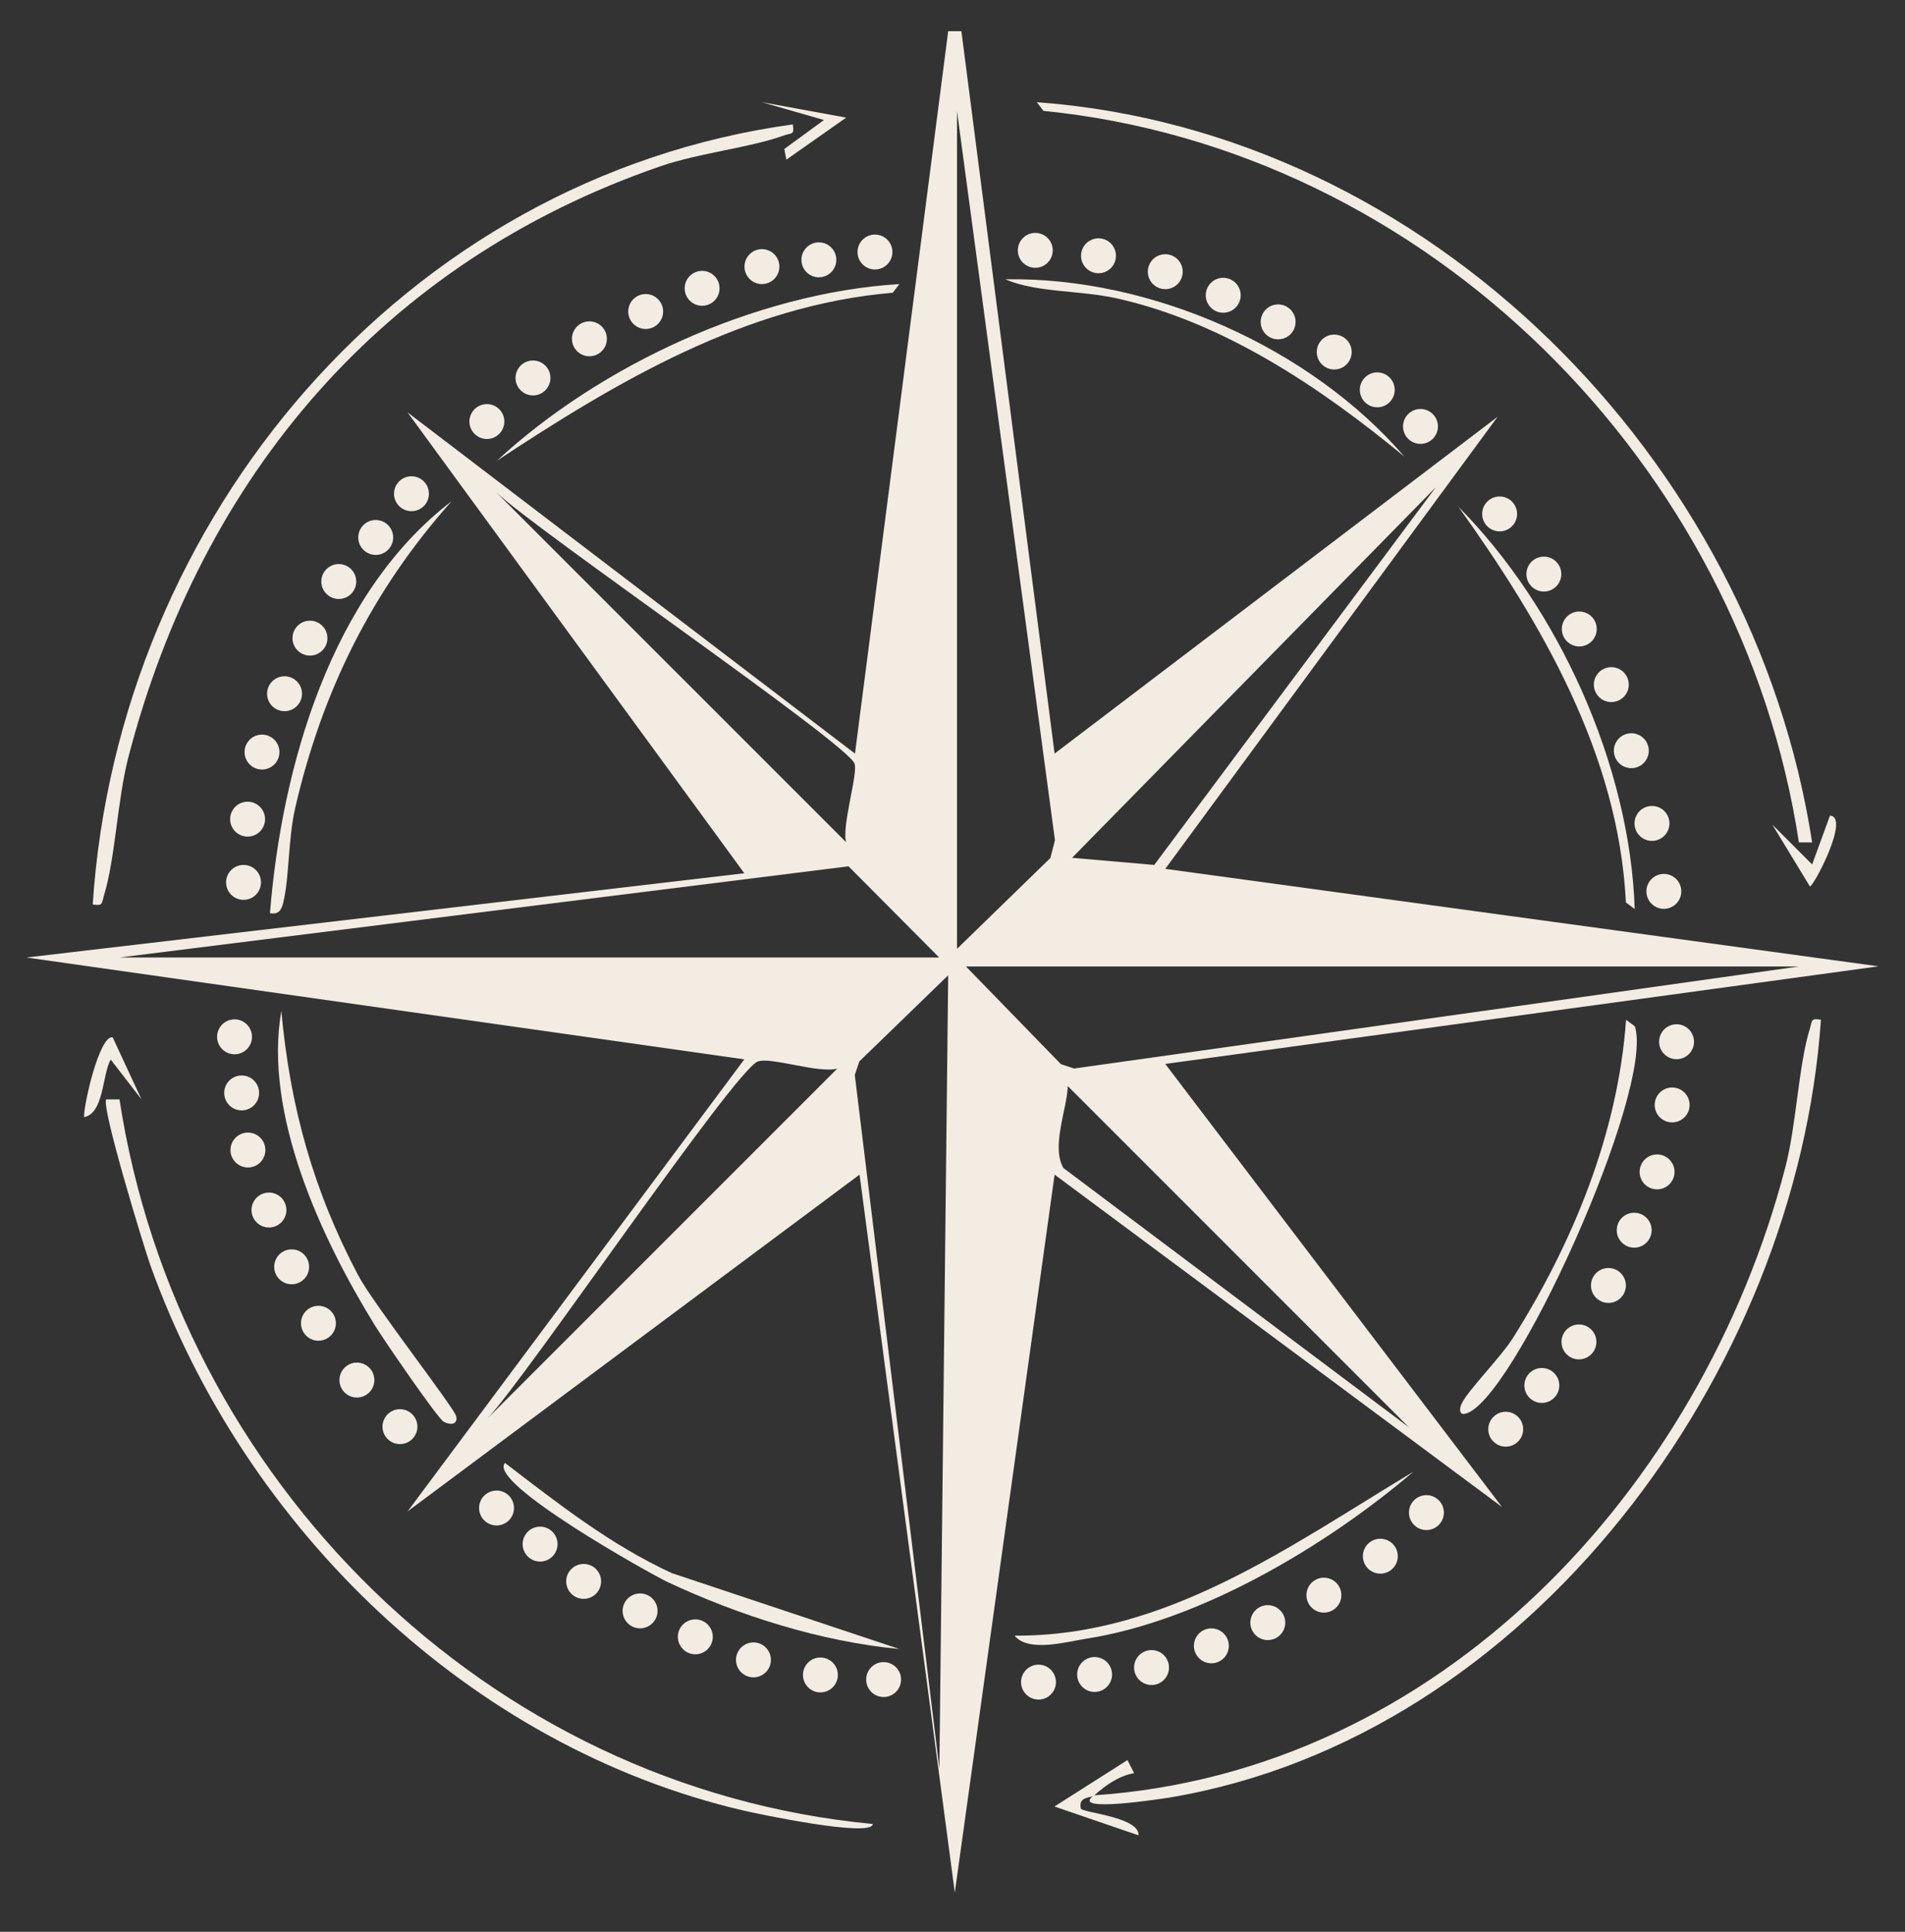 <svg width="72" height="73" viewBox="0 0 72 73" fill="none" xmlns="http://www.w3.org/2000/svg">
<rect x="0" y="0" width="72" height="73" fill="#333333" stroke="none"/>
<path d="M35.837 1.179L32.314 28.477L15.404 15.584L28.131 32.999L0.999 36.183L28.131 40.032L15.404 57.115L32.487 44.388L36.087 71.52L39.859 44.388L56.769 56.948L44.042 40.205L71.001 36.516L44.042 32.833L56.602 15.75L39.859 28.477L36.336 1.179H35.837ZM36.17 35.85V4.196L39.872 31.75L39.699 32.423L36.176 35.85H36.17ZM54.251 18.434L43.625 32.685L40.519 32.416L54.251 18.428V18.434ZM18.754 18.601C20.234 20.023 31.968 28.055 32.295 28.849C32.442 29.207 31.801 31.238 31.981 31.827L18.754 18.601ZM35.497 36.183H4.516L32.07 32.737L35.497 36.183ZM36.503 36.522H67.99L40.596 40.378L40.096 40.212L36.503 36.516V36.522ZM35.504 66.831L32.307 40.621L32.48 40.109L35.837 36.855L35.504 66.831ZM18.421 53.605C19.888 52.067 27.728 40.487 28.637 40.115C29.111 39.923 30.975 40.583 31.648 40.378L18.421 53.605ZM53.252 53.938L40.192 44.138C39.725 43.337 40.32 41.941 40.359 41.044L53.252 53.938Z" fill="#F2ECE2"/>
<path d="M39.187 3.862L39.436 4.189C53.95 5.643 65.813 17.531 67.99 31.834H68.49C66.267 17.377 53.995 4.945 39.187 3.862Z" fill="#F2ECE2"/>
<path d="M3.51 34.178C3.894 34.242 3.837 34.145 3.926 33.851C4.362 32.442 4.432 30.213 4.861 28.579C7.628 17.979 14.495 9.896 24.942 6.29C26.44 5.771 28.291 5.598 29.637 5.117C29.918 5.015 30.034 5.111 29.963 4.701C15.244 6.732 4.464 19.587 3.504 34.178H3.51Z" fill="#F2ECE2"/>
<path d="M41.358 67.837C40.34 68.542 44.029 67.952 44.208 67.927C57.825 65.64 67.907 51.856 68.823 38.534C68.439 38.469 68.496 38.566 68.407 38.86C67.971 40.269 67.901 42.498 67.472 44.132C64.301 56.276 54.399 66.96 41.358 67.843C41.806 67.453 42.261 67.12 42.863 67.004L42.613 66.511L39.853 68.266L43.03 69.355C43.075 68.67 40.986 68.51 40.852 68.349C40.737 67.875 41.23 67.952 41.352 67.85L41.358 67.837Z" fill="#F2ECE2"/>
<path d="M4.016 41.544C3.811 41.794 5.425 47.084 5.688 47.827C9.249 57.749 17.749 66.018 28.131 68.426C28.541 68.522 32.974 69.464 32.986 68.926C18.402 67.549 6.713 55.885 4.516 41.544H4.016Z" fill="#F2ECE2"/>
<path d="M10.21 34.511C10.549 34.562 10.639 34.377 10.709 34.095C10.934 33.166 10.889 31.693 11.158 30.527C12.176 26.121 14.066 22.303 17.07 18.94C12.509 22.425 10.645 28.99 10.203 34.511H10.21Z" fill="#F2ECE2"/>
<path d="M16.775 53.726C16.948 53.835 17.32 53.88 17.243 53.521C17.172 53.201 14.091 49.249 13.534 48.186C11.837 44.97 10.966 41.832 10.633 38.2C9.954 42.088 12.131 46.777 14.162 50.075C14.469 50.575 16.512 53.566 16.775 53.733V53.726Z" fill="#F2ECE2"/>
<path d="M18.754 17.429C23.295 14.431 28.176 11.53 33.742 11.062L33.992 10.735C28.573 11.062 22.655 13.81 18.754 17.435V17.429Z" fill="#F2ECE2"/>
<path d="M55.09 19.106C58.255 23.532 61.175 28.496 61.451 34.101L61.784 34.351C61.605 28.919 58.895 22.937 55.084 19.113L55.09 19.106Z" fill="#F2ECE2"/>
<path d="M19.087 55.282C18.395 56.025 24.621 59.497 25.223 59.779C27.926 61.047 31.007 62.033 33.992 62.315L25.39 59.446C23.071 58.376 21.092 56.819 19.087 55.282Z" fill="#F2ECE2"/>
<path d="M61.457 38.533C61.156 42.818 59.446 46.975 57.172 50.575C56.724 51.286 55.526 52.49 55.257 53.015C55.135 53.252 55.167 53.451 55.34 53.431C57.108 53.188 62.559 41.159 61.79 38.783L61.451 38.533H61.457Z" fill="#F2ECE2"/>
<path d="M38.347 61.809C38.866 62.456 40.314 62.04 41.057 61.924C45.38 61.252 50.133 58.414 53.419 55.615C48.756 58.414 44.08 61.847 38.347 61.809Z" fill="#F2ECE2"/>
<path d="M38.008 10.562C39.219 11.068 40.794 10.959 42.229 11.279C46.277 12.188 49.934 14.661 53.079 17.255C49.531 13.136 43.504 10.459 38.008 10.555V10.562Z" fill="#F2ECE2"/>
<path d="M3.177 42.217C3.933 42.063 3.856 40.635 4.183 40.039L5.348 41.544L4.259 39.2C3.76 39.104 3.164 41.736 3.177 42.21V42.217Z" fill="#F2ECE2"/>
<path d="M28.797 3.862L31.142 4.535L29.643 5.63L29.72 6.034L31.981 4.445L28.797 3.862Z" fill="#F2ECE2"/>
<path d="M69.162 30.828L68.49 32.666L66.985 31.161L68.407 33.499C68.554 33.486 69.938 30.86 69.162 30.821V30.828Z" fill="#F2ECE2"/>
<path d="M62.155 31.468C62.834 31.942 63.046 30.802 62.789 30.668C62.213 30.354 61.675 31.135 62.155 31.468Z" fill="#F2ECE2"/>
<path d="M61.291 27.977L61.54 28.817L62.123 28.56L61.291 27.977Z" fill="#F2ECE2"/>
<path d="M59.696 23.462L59.113 23.712L59.369 24.295L59.946 23.872L59.696 23.462Z" fill="#F2ECE2"/>
<path d="M62.463 34.005L63.129 33.755L62.879 33.172C62.418 33.191 62.431 33.652 62.463 34.005Z" fill="#F2ECE2"/>
<path d="M48.058 12.74L48.724 12.49L48.474 11.907C48.013 11.926 48.026 12.388 48.058 12.74Z" fill="#F2ECE2"/>
<path d="M56.269 19.107C55.962 19.414 56.608 20.279 56.916 19.754C57.281 19.133 56.48 18.895 56.269 19.107Z" fill="#F2ECE2"/>
<path d="M46.13 10.896L45.713 11.312L46.296 11.735L46.552 11.318L46.13 10.896Z" fill="#F2ECE2"/>
<path d="M38.847 9.224C38.495 9.576 39.167 10.242 39.513 9.89C39.859 9.538 39.193 8.872 38.847 9.224Z" fill="#F2ECE2"/>
<path d="M41.608 9.39L41.191 9.639L41.448 10.222L41.858 9.973L41.608 9.39Z" fill="#F2ECE2"/>
<path d="M51.747 15.084H52.413L52.157 14.411L51.747 15.084Z" fill="#F2ECE2"/>
<path d="M49.902 13.239L50.319 13.905L50.569 13.656V13.239H49.902Z" fill="#F2ECE2"/>
<path d="M53.252 15.923V16.422L53.918 16.173L53.252 15.923Z" fill="#F2ECE2"/>
<path d="M62.886 34.344C62.521 34.344 62.226 34.048 62.226 33.684C62.226 33.32 62.521 33.024 62.886 33.024C63.25 33.024 63.545 33.32 63.545 33.684C63.545 34.048 63.25 34.344 62.886 34.344Z" fill="#F2ECE2"/>
<path d="M62.437 31.776C62.073 31.776 61.777 31.48 61.777 31.116C61.777 30.751 62.073 30.456 62.437 30.456C62.801 30.456 63.097 30.751 63.097 31.116C63.097 31.48 62.801 31.776 62.437 31.776Z" fill="#F2ECE2"/>
<path d="M61.656 29.028C61.291 29.028 60.996 28.733 60.996 28.369C60.996 28.004 61.291 27.709 61.656 27.709C62.02 27.709 62.316 28.004 62.316 28.369C62.316 28.733 62.02 29.028 61.656 29.028Z" fill="#F2ECE2"/>
<path d="M60.9 26.53C60.536 26.53 60.24 26.235 60.24 25.871C60.24 25.506 60.536 25.211 60.9 25.211C61.264 25.211 61.56 25.506 61.56 25.871C61.56 26.235 61.264 26.53 60.9 26.53Z" fill="#F2ECE2"/>
<path d="M59.689 24.429C59.325 24.429 59.03 24.134 59.03 23.769C59.03 23.405 59.325 23.109 59.689 23.109C60.054 23.109 60.349 23.405 60.349 23.769C60.349 24.134 60.054 24.429 59.689 24.429Z" fill="#F2ECE2"/>
<path d="M58.351 22.354C57.986 22.354 57.691 22.058 57.691 21.694C57.691 21.329 57.986 21.034 58.351 21.034C58.715 21.034 59.01 21.329 59.01 21.694C59.01 22.058 58.715 22.354 58.351 22.354Z" fill="#F2ECE2"/>
<path d="M56.679 20.08C56.315 20.08 56.019 19.785 56.019 19.421C56.019 19.056 56.315 18.761 56.679 18.761C57.043 18.761 57.339 19.056 57.339 19.421C57.339 19.785 57.043 20.08 56.679 20.08Z" fill="#F2ECE2"/>
<path d="M53.688 16.774C53.323 16.774 53.028 16.479 53.028 16.115C53.028 15.75 53.323 15.455 53.688 15.455C54.052 15.455 54.347 15.75 54.347 16.115C54.347 16.479 54.052 16.774 53.688 16.774Z" fill="#F2ECE2"/>
<path d="M52.054 15.392C51.69 15.392 51.395 15.096 51.395 14.732C51.395 14.368 51.69 14.072 52.054 14.072C52.419 14.072 52.714 14.368 52.714 14.732C52.714 15.096 52.419 15.392 52.054 15.392Z" fill="#F2ECE2"/>
<path d="M50.428 13.963C50.063 13.963 49.768 13.668 49.768 13.303C49.768 12.939 50.063 12.644 50.428 12.644C50.792 12.644 51.087 12.939 51.087 13.303C51.087 13.668 50.792 13.963 50.428 13.963Z" fill="#F2ECE2"/>
<path d="M48.307 12.823C47.943 12.823 47.648 12.528 47.648 12.164C47.648 11.799 47.943 11.504 48.307 11.504C48.672 11.504 48.967 11.799 48.967 12.164C48.967 12.528 48.672 12.823 48.307 12.823Z" fill="#F2ECE2"/>
<path d="M46.232 11.818C45.868 11.818 45.572 11.522 45.572 11.158C45.572 10.793 45.868 10.498 46.232 10.498C46.596 10.498 46.892 10.793 46.892 11.158C46.892 11.522 46.596 11.818 46.232 11.818Z" fill="#F2ECE2"/>
<path d="M41.518 10.325C41.154 10.325 40.858 10.03 40.858 9.666C40.858 9.301 41.154 9.006 41.518 9.006C41.882 9.006 42.178 9.301 42.178 9.666C42.178 10.03 41.882 10.325 41.518 10.325Z" fill="#F2ECE2"/>
<path d="M39.129 10.12C38.765 10.12 38.469 9.825 38.469 9.461C38.469 9.096 38.765 8.801 39.129 8.801C39.493 8.801 39.789 9.096 39.789 9.461C39.789 9.825 39.493 10.12 39.129 10.12Z" fill="#F2ECE2"/>
<path d="M44.042 10.927C43.677 10.927 43.382 10.632 43.382 10.267C43.382 9.903 43.677 9.607 44.042 9.607C44.406 9.607 44.701 9.903 44.701 10.267C44.701 10.632 44.406 10.927 44.042 10.927Z" fill="#F2ECE2"/>
<path d="M33.07 10.184C32.705 10.184 32.41 9.888 32.41 9.524C32.41 9.16 32.705 8.864 33.07 8.864C33.434 8.864 33.729 9.16 33.729 9.524C33.729 9.888 33.434 10.184 33.07 10.184Z" fill="#F2ECE2"/>
<path d="M30.95 10.479C30.585 10.479 30.29 10.183 30.29 9.819C30.29 9.455 30.585 9.159 30.95 9.159C31.314 9.159 31.609 9.455 31.609 9.819C31.609 10.183 31.314 10.479 30.95 10.479Z" fill="#F2ECE2"/>
<path d="M28.797 10.735C28.433 10.735 28.138 10.439 28.138 10.075C28.138 9.71 28.433 9.415 28.797 9.415C29.162 9.415 29.457 9.71 29.457 10.075C29.457 10.439 29.162 10.735 28.797 10.735Z" fill="#F2ECE2"/>
<path d="M26.536 11.555C26.172 11.555 25.877 11.259 25.877 10.895C25.877 10.531 26.172 10.235 26.536 10.235C26.901 10.235 27.196 10.531 27.196 10.895C27.196 11.259 26.901 11.555 26.536 11.555Z" fill="#F2ECE2"/>
<path d="M24.404 12.432C24.039 12.432 23.744 12.136 23.744 11.772C23.744 11.408 24.039 11.112 24.404 11.112C24.768 11.112 25.063 11.408 25.063 11.772C25.063 12.136 24.768 12.432 24.404 12.432Z" fill="#F2ECE2"/>
<path d="M20.144 14.943C19.78 14.943 19.484 14.647 19.484 14.283C19.484 13.918 19.78 13.623 20.144 13.623C20.509 13.623 20.804 13.918 20.804 14.283C20.804 14.647 20.509 14.943 20.144 14.943Z" fill="#F2ECE2"/>
<path d="M18.402 16.589C18.038 16.589 17.742 16.294 17.742 15.929C17.742 15.565 18.038 15.27 18.402 15.27C18.766 15.27 19.062 15.565 19.062 15.929C19.062 16.294 18.766 16.589 18.402 16.589Z" fill="#F2ECE2"/>
<path d="M22.277 13.463C21.913 13.463 21.617 13.168 21.617 12.803C21.617 12.439 21.913 12.144 22.277 12.144C22.641 12.144 22.937 12.439 22.937 12.803C22.937 13.168 22.641 13.463 22.277 13.463Z" fill="#F2ECE2"/>
<path d="M15.552 19.317C15.187 19.317 14.892 19.022 14.892 18.658C14.892 18.293 15.187 17.998 15.552 17.998C15.916 17.998 16.211 18.293 16.211 18.658C16.211 19.022 15.916 19.317 15.552 19.317Z" fill="#F2ECE2"/>
<path d="M14.2 20.97C13.836 20.97 13.54 20.674 13.54 20.31C13.54 19.946 13.836 19.65 14.2 19.65C14.565 19.65 14.86 19.946 14.86 20.31C14.86 20.674 14.565 20.97 14.2 20.97Z" fill="#F2ECE2"/>
<path d="M12.804 22.635C12.44 22.635 12.144 22.34 12.144 21.975C12.144 21.611 12.44 21.315 12.804 21.315C13.168 21.315 13.464 21.611 13.464 21.975C13.464 22.34 13.168 22.635 12.804 22.635Z" fill="#F2ECE2"/>
<path d="M11.715 24.774C11.351 24.774 11.055 24.479 11.055 24.115C11.055 23.75 11.351 23.455 11.715 23.455C12.079 23.455 12.375 23.75 12.375 24.115C12.375 24.479 12.079 24.774 11.715 24.774Z" fill="#F2ECE2"/>
<path d="M10.754 26.875C10.39 26.875 10.095 26.58 10.095 26.215C10.095 25.851 10.39 25.556 10.754 25.556C11.119 25.556 11.414 25.851 11.414 26.215C11.414 26.58 11.119 26.875 10.754 26.875Z" fill="#F2ECE2"/>
<path d="M9.358 31.615C8.994 31.615 8.698 31.32 8.698 30.956C8.698 30.591 8.994 30.296 9.358 30.296C9.722 30.296 10.018 30.591 10.018 30.956C10.018 31.32 9.722 31.615 9.358 31.615Z" fill="#F2ECE2"/>
<path d="M9.204 34.004C8.84 34.004 8.544 33.709 8.544 33.344C8.544 32.98 8.84 32.685 9.204 32.685C9.569 32.685 9.864 32.98 9.864 33.344C9.864 33.709 9.569 34.004 9.204 34.004Z" fill="#F2ECE2"/>
<path d="M9.902 29.079C9.538 29.079 9.243 28.784 9.243 28.419C9.243 28.055 9.538 27.76 9.902 27.76C10.267 27.76 10.562 28.055 10.562 28.419C10.562 28.784 10.267 29.079 9.902 29.079Z" fill="#F2ECE2"/>
<path d="M8.865 39.84C8.5 39.84 8.205 39.545 8.205 39.18C8.205 38.816 8.5 38.52 8.865 38.52C9.229 38.52 9.524 38.816 9.524 39.18C9.524 39.545 9.229 39.84 8.865 39.84Z" fill="#F2ECE2"/>
<path d="M9.134 41.96C8.769 41.96 8.474 41.665 8.474 41.3C8.474 40.936 8.769 40.641 9.134 40.641C9.498 40.641 9.793 40.936 9.793 41.3C9.793 41.665 9.498 41.96 9.134 41.96Z" fill="#F2ECE2"/>
<path d="M9.371 44.118C9.006 44.118 8.711 43.823 8.711 43.459C8.711 43.094 9.006 42.799 9.371 42.799C9.735 42.799 10.03 43.094 10.03 43.459C10.03 43.823 9.735 44.118 9.371 44.118Z" fill="#F2ECE2"/>
<path d="M10.165 46.386C9.801 46.386 9.505 46.09 9.505 45.726C9.505 45.362 9.801 45.066 10.165 45.066C10.529 45.066 10.825 45.362 10.825 45.726C10.825 46.09 10.529 46.386 10.165 46.386Z" fill="#F2ECE2"/>
<path d="M11.023 48.531C10.659 48.531 10.364 48.236 10.364 47.872C10.364 47.507 10.659 47.212 11.023 47.212C11.388 47.212 11.683 47.507 11.683 47.872C11.683 48.236 11.388 48.531 11.023 48.531Z" fill="#F2ECE2"/>
<path d="M13.489 52.811C13.125 52.811 12.829 52.515 12.829 52.151C12.829 51.787 13.125 51.491 13.489 51.491C13.854 51.491 14.149 51.787 14.149 52.151C14.149 52.515 13.854 52.811 13.489 52.811Z" fill="#F2ECE2"/>
<path d="M15.116 54.571C14.752 54.571 14.456 54.276 14.456 53.912C14.456 53.547 14.752 53.252 15.116 53.252C15.48 53.252 15.776 53.547 15.776 53.912C15.776 54.276 15.48 54.571 15.116 54.571Z" fill="#F2ECE2"/>
<path d="M12.035 50.664C11.671 50.664 11.376 50.369 11.376 50.005C11.376 49.64 11.671 49.345 12.035 49.345C12.4 49.345 12.695 49.64 12.695 50.005C12.695 50.369 12.4 50.664 12.035 50.664Z" fill="#F2ECE2"/>
<path d="M18.767 57.646C18.403 57.646 18.107 57.35 18.107 56.986C18.107 56.621 18.403 56.326 18.767 56.326C19.131 56.326 19.427 56.621 19.427 56.986C19.427 57.35 19.131 57.646 18.767 57.646Z" fill="#F2ECE2"/>
<path d="M20.413 59.01C20.049 59.01 19.753 58.715 19.753 58.35C19.753 57.986 20.049 57.69 20.413 57.69C20.777 57.69 21.073 57.986 21.073 58.35C21.073 58.715 20.777 59.01 20.413 59.01Z" fill="#F2ECE2"/>
<path d="M22.059 60.419C21.695 60.419 21.399 60.124 21.399 59.759C21.399 59.395 21.695 59.1 22.059 59.1C22.424 59.1 22.719 59.395 22.719 59.759C22.719 60.124 22.424 60.419 22.059 60.419Z" fill="#F2ECE2"/>
<path d="M24.192 61.533C23.828 61.533 23.532 61.238 23.532 60.874C23.532 60.509 23.828 60.214 24.192 60.214C24.556 60.214 24.852 60.509 24.852 60.874C24.852 61.238 24.556 61.533 24.192 61.533Z" fill="#F2ECE2"/>
<path d="M26.28 62.514C25.916 62.514 25.62 62.218 25.62 61.854C25.62 61.49 25.916 61.194 26.28 61.194C26.645 61.194 26.94 61.49 26.94 61.854C26.94 62.218 26.645 62.514 26.28 62.514Z" fill="#F2ECE2"/>
<path d="M31.007 63.954C30.643 63.954 30.348 63.659 30.348 63.294C30.348 62.93 30.643 62.635 31.007 62.635C31.372 62.635 31.667 62.93 31.667 63.294C31.667 63.659 31.372 63.954 31.007 63.954Z" fill="#F2ECE2"/>
<path d="M33.396 64.128C33.032 64.128 32.737 63.833 32.737 63.468C32.737 63.104 33.032 62.809 33.396 62.809C33.761 62.809 34.056 63.104 34.056 63.468C34.056 63.833 33.761 64.128 33.396 64.128Z" fill="#F2ECE2"/>
<path d="M28.477 63.385C28.113 63.385 27.817 63.09 27.817 62.725C27.817 62.361 28.113 62.065 28.477 62.065C28.841 62.065 29.137 62.361 29.137 62.725C29.137 63.09 28.841 63.385 28.477 63.385Z" fill="#F2ECE2"/>
<path d="M39.251 64.225C38.886 64.225 38.591 63.929 38.591 63.565C38.591 63.201 38.886 62.905 39.251 62.905C39.615 62.905 39.91 63.201 39.91 63.565C39.91 63.929 39.615 64.225 39.251 64.225Z" fill="#F2ECE2"/>
<path d="M41.371 63.937C41.006 63.937 40.711 63.641 40.711 63.277C40.711 62.913 41.006 62.617 41.371 62.617C41.735 62.617 42.03 62.913 42.03 63.277C42.03 63.641 41.735 63.937 41.371 63.937Z" fill="#F2ECE2"/>
<path d="M43.523 63.674C43.158 63.674 42.863 63.379 42.863 63.014C42.863 62.65 43.158 62.355 43.523 62.355C43.887 62.355 44.183 62.65 44.183 63.014C44.183 63.379 43.887 63.674 43.523 63.674Z" fill="#F2ECE2"/>
<path d="M45.784 62.854C45.419 62.854 45.124 62.558 45.124 62.194C45.124 61.83 45.419 61.534 45.784 61.534C46.148 61.534 46.444 61.83 46.444 62.194C46.444 62.558 46.148 62.854 45.784 62.854Z" fill="#F2ECE2"/>
<path d="M47.917 61.977C47.552 61.977 47.257 61.681 47.257 61.317C47.257 60.953 47.552 60.657 47.917 60.657C48.281 60.657 48.576 60.953 48.576 61.317C48.576 61.681 48.281 61.977 47.917 61.977Z" fill="#F2ECE2"/>
<path d="M52.17 59.466C51.805 59.466 51.51 59.171 51.51 58.806C51.51 58.442 51.805 58.147 52.17 58.147C52.534 58.147 52.83 58.442 52.83 58.806C52.83 59.171 52.534 59.466 52.17 59.466Z" fill="#F2ECE2"/>
<path d="M53.912 57.819C53.548 57.819 53.252 57.524 53.252 57.16C53.252 56.795 53.548 56.5 53.912 56.5C54.276 56.5 54.572 56.795 54.572 57.16C54.572 57.524 54.276 57.819 53.912 57.819Z" fill="#F2ECE2"/>
<path d="M50.037 60.939C49.672 60.939 49.377 60.643 49.377 60.279C49.377 59.914 49.672 59.619 50.037 59.619C50.401 59.619 50.697 59.914 50.697 60.279C50.697 60.643 50.401 60.939 50.037 60.939Z" fill="#F2ECE2"/>
<path d="M56.91 54.668C56.545 54.668 56.25 54.373 56.25 54.008C56.25 53.644 56.545 53.349 56.91 53.349C57.274 53.349 57.569 53.644 57.569 54.008C57.569 54.373 57.274 54.668 56.91 54.668Z" fill="#F2ECE2"/>
<path d="M58.274 53.015C57.91 53.015 57.614 52.719 57.614 52.355C57.614 51.991 57.91 51.695 58.274 51.695C58.638 51.695 58.934 51.991 58.934 52.355C58.934 52.719 58.638 53.015 58.274 53.015Z" fill="#F2ECE2"/>
<path d="M59.676 51.369C59.312 51.369 59.017 51.074 59.017 50.709C59.017 50.345 59.312 50.05 59.676 50.05C60.041 50.05 60.336 50.345 60.336 50.709C60.336 51.074 60.041 51.369 59.676 51.369Z" fill="#F2ECE2"/>
<path d="M60.791 49.236C60.427 49.236 60.131 48.941 60.131 48.577C60.131 48.212 60.427 47.917 60.791 47.917C61.155 47.917 61.451 48.212 61.451 48.577C61.451 48.941 61.155 49.236 60.791 49.236Z" fill="#F2ECE2"/>
<path d="M61.765 47.148C61.4 47.148 61.105 46.852 61.105 46.488C61.105 46.123 61.4 45.828 61.765 45.828C62.129 45.828 62.424 46.123 62.424 46.488C62.424 46.852 62.129 47.148 61.765 47.148Z" fill="#F2ECE2"/>
<path d="M63.199 42.414C62.835 42.414 62.54 42.119 62.54 41.755C62.54 41.39 62.835 41.095 63.199 41.095C63.564 41.095 63.859 41.39 63.859 41.755C63.859 42.119 63.564 42.414 63.199 42.414Z" fill="#F2ECE2"/>
<path d="M63.366 40.026C63.002 40.026 62.706 39.73 62.706 39.366C62.706 39.001 63.002 38.706 63.366 38.706C63.73 38.706 64.026 39.001 64.026 39.366C64.026 39.73 63.73 40.026 63.366 40.026Z" fill="#F2ECE2"/>
<path d="M62.629 44.944C62.265 44.944 61.97 44.649 61.97 44.285C61.97 43.92 62.265 43.625 62.629 43.625C62.994 43.625 63.289 43.92 63.289 44.285C63.289 44.649 62.994 44.944 62.629 44.944Z" fill="#F2ECE2"/>
</svg>
